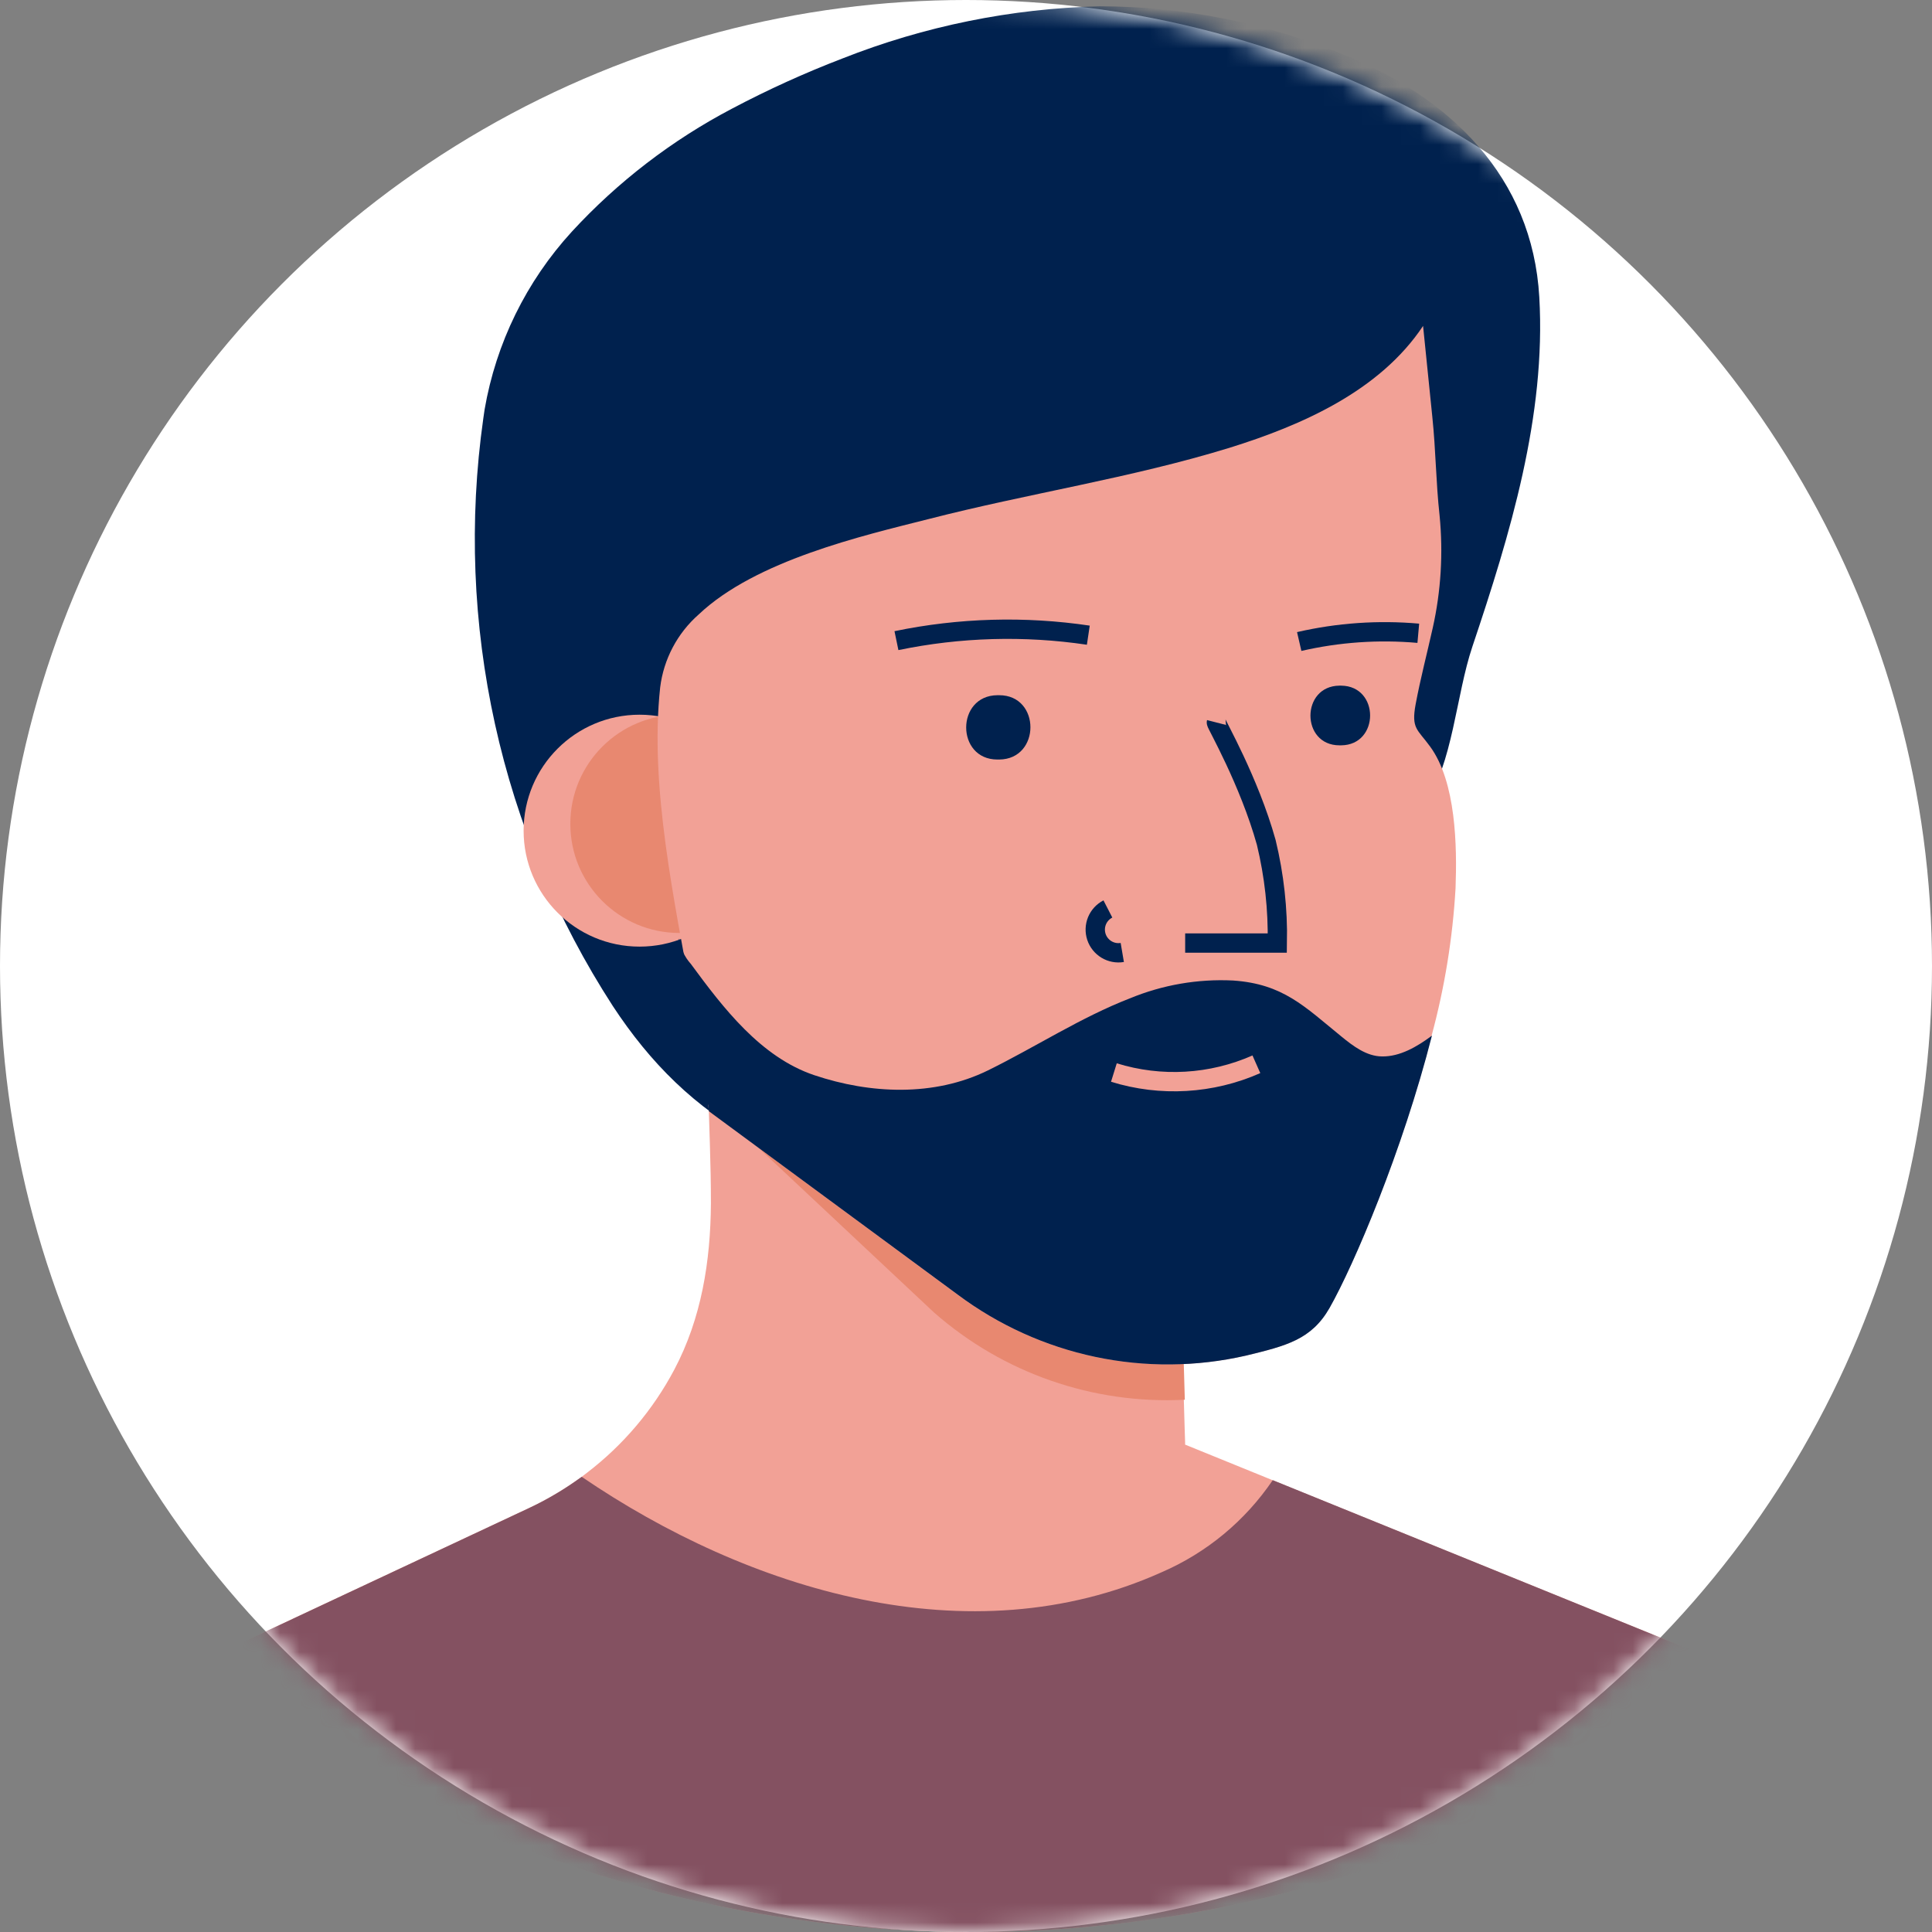 <svg width="100" height="100" viewBox="0 0 100 100" fill="none" xmlns="http://www.w3.org/2000/svg">
<rect x="0" y="0" width="100" height="100" fill="#808080" stroke="none"/>
<circle cx="50" cy="50" r="50" fill="white"/>
<mask id="mask0_196:950" style="mask-type:alpha" maskUnits="userSpaceOnUse" x="0" y="0" width="100" height="100">
<circle cx="50" cy="50" r="50" fill="white"/>
</mask>
<g mask="url(#mask0_196:950)">
<path d="M76.211 33.466C75.356 36.008 75.219 39.468 73.718 41.721C70.417 46.663 64.013 47.511 58.802 49.29C58.458 49.355 58.123 49.462 57.806 49.611L55.964 50.194C54.191 50.752 52.426 51.316 50.668 51.888C48.225 52.683 44.867 53.17 43.109 55.175C42.096 56.334 41.153 57.551 40.285 58.822C40.115 59.073 39.907 59.348 39.607 59.373C39.416 59.373 39.254 59.122 39.095 59.02C35.96 57.332 33.655 55.016 31.724 52.079C25.894 43.078 23.512 32.275 25.016 21.657C25.037 21.502 25.058 21.35 25.083 21.195C25.675 17.759 27.241 14.566 29.595 11.994C31.974 9.41 34.781 7.254 37.891 5.622C39.742 4.643 41.649 3.777 43.603 3.027C47.845 1.352 52.348 0.438 56.906 0.326C61.236 0.33 65.523 1.178 69.528 2.822C75.042 5.029 79.318 9.149 79.674 15.383C80.027 21.53 78.163 27.655 76.211 33.466Z" fill="#00214E"/>
<path d="M33.104 48.997C36.419 48.997 39.106 46.31 39.106 42.995C39.106 39.681 36.419 36.993 33.104 36.993C29.789 36.993 27.102 39.681 27.102 42.995C27.102 46.31 29.789 48.997 33.104 48.997Z" fill="#F2A196"/>
<path d="M35.169 48.291C38.289 48.291 40.818 45.762 40.818 42.642C40.818 39.522 38.289 36.993 35.169 36.993C32.05 36.993 29.52 39.522 29.52 42.642C29.52 45.762 32.05 48.291 35.169 48.291Z" fill="#E88870"/>
<path d="M90.149 86.469C78.677 95.303 64.589 100.063 50.11 99.999C35.631 99.936 21.585 95.051 10.191 86.116L27.37 78.063C28.189 77.679 28.974 77.228 29.718 76.715L30.11 76.439L30.386 76.227C32.255 74.797 33.794 72.98 34.897 70.9C36.31 68.234 36.776 65.29 36.797 62.289C36.797 61.276 36.776 60.263 36.744 59.249C36.712 58.236 36.677 57.237 36.666 56.227C36.652 55.107 36.64 53.988 36.631 52.87L37.281 53.205L37.33 53.23L39.166 54.18L40.017 54.324L49.859 55.998L53.761 56.662L60.846 57.873L61.178 69.17L61.316 73.865L61.341 74.656V74.773L65.612 76.51L65.877 76.619L90.149 86.469Z" fill="#F2A196"/>
<path d="M36.744 57.053L48.345 67.934C51.918 71.075 56.576 72.695 61.326 72.45L61.189 67.754L60.857 56.457L53.771 55.249C52.804 55.687 51.837 56.125 50.869 56.506C47.974 57.646 44.701 57.212 41.895 56.026C39.803 55.099 37.993 53.638 36.645 51.789L36.744 57.053Z" fill="#E88870"/>
<path d="M90.149 86.469C78.677 95.303 64.589 100.063 50.11 99.999C35.631 99.936 21.585 95.051 10.191 86.116L27.37 78.063C28.189 77.679 28.974 77.228 29.718 76.715L30.11 76.439C38.71 82.303 50.17 85.851 60.119 81.382C62.454 80.373 64.451 78.718 65.877 76.612L90.149 86.469Z" fill="#845161"/>
<path d="M75.339 45.978C75.19 48.556 74.775 51.112 74.1 53.604C72.578 59.578 70.057 65.484 68.804 67.694C67.865 69.343 66.555 69.661 64.483 70.165C61.914 70.753 59.248 70.776 56.67 70.231C54.092 69.686 51.663 68.586 49.552 67.009L36.694 57.519C36.514 55.754 36.211 53.901 35.872 52.012C34.89 46.526 33.619 40.714 34.17 35.581C34.349 34.122 35.058 32.779 36.161 31.807C39.12 29.004 44.634 27.733 48.073 26.864C53.235 25.537 58.537 24.746 63.625 23.182C67.371 22.017 71.413 20.245 73.658 16.87C73.658 16.87 74.047 20.686 74.135 21.558C74.322 23.355 74.319 24.916 74.513 26.688C74.704 28.63 74.585 30.591 74.16 32.495C73.867 33.812 73.521 35.126 73.273 36.453C73.037 37.724 73.372 37.745 74.025 38.645C75.367 40.481 75.42 43.8 75.339 45.978Z" fill="#F2A196"/>
<path d="M51.72 35.984C53.873 35.984 53.873 39.295 51.72 39.313H51.625C49.471 39.313 49.471 36.001 51.625 35.984H51.72Z" fill="#00214E"/>
<path d="M69.418 35.489C71.416 35.507 71.416 38.561 69.418 38.578H69.33C67.328 38.578 67.328 35.507 69.33 35.489H69.418Z" fill="#00214E"/>
<path d="M62.961 37.396C62.943 37.466 64.652 40.418 65.542 43.606C65.954 45.31 66.147 47.06 66.114 48.813H61.344" stroke="#00214E" stroke-miterlimit="10"/>
<path d="M74.117 53.604C72.596 59.578 70.075 65.484 68.822 67.694C67.882 69.343 66.573 69.661 64.5 70.165C61.932 70.753 59.266 70.776 56.688 70.231C54.11 69.686 51.681 68.586 49.57 67.009L36.694 57.519C36.483 55.44 35.724 53.449 35.282 51.401C35.092 50.476 34.929 49.509 35.155 48.577C35.217 49.067 35.428 49.527 35.759 49.894C37.425 52.16 39.374 54.72 42.149 55.652C45.044 56.623 48.341 56.774 51.134 55.405C53.566 54.211 55.95 52.654 58.488 51.673C60.176 50.976 61.998 50.661 63.822 50.751C66.414 50.928 67.522 52.096 69.418 53.639C70.04 54.148 70.735 54.677 71.537 54.681C72.454 54.695 73.337 54.187 74.117 53.604Z" fill="#00214E"/>
<path d="M57.655 55.514C60.084 56.268 62.704 56.116 65.03 55.087" stroke="#F2A196" stroke-miterlimit="10"/>
<path d="M46.4 33.159C49.668 32.482 53.03 32.386 56.331 32.877" stroke="#00214E" stroke-miterlimit="10"/>
<path d="M67.247 33.205C69.266 32.739 71.347 32.595 73.411 32.778" stroke="#00214E" stroke-miterlimit="10"/>
<path d="M57.344 47.048C57.089 47.179 56.889 47.396 56.78 47.661C56.672 47.926 56.661 48.221 56.751 48.493C56.841 48.766 57.026 48.996 57.271 49.144C57.516 49.292 57.806 49.348 58.089 49.3" stroke="#00214E" stroke-miterlimit="10"/>
<path d="M35.519 52.026L35.872 52.005L36.105 52.28L36.864 57.159L36.694 57.223L36.44 56.873L35.519 52.026Z" fill="#00214E"/>
</g>
</svg>
